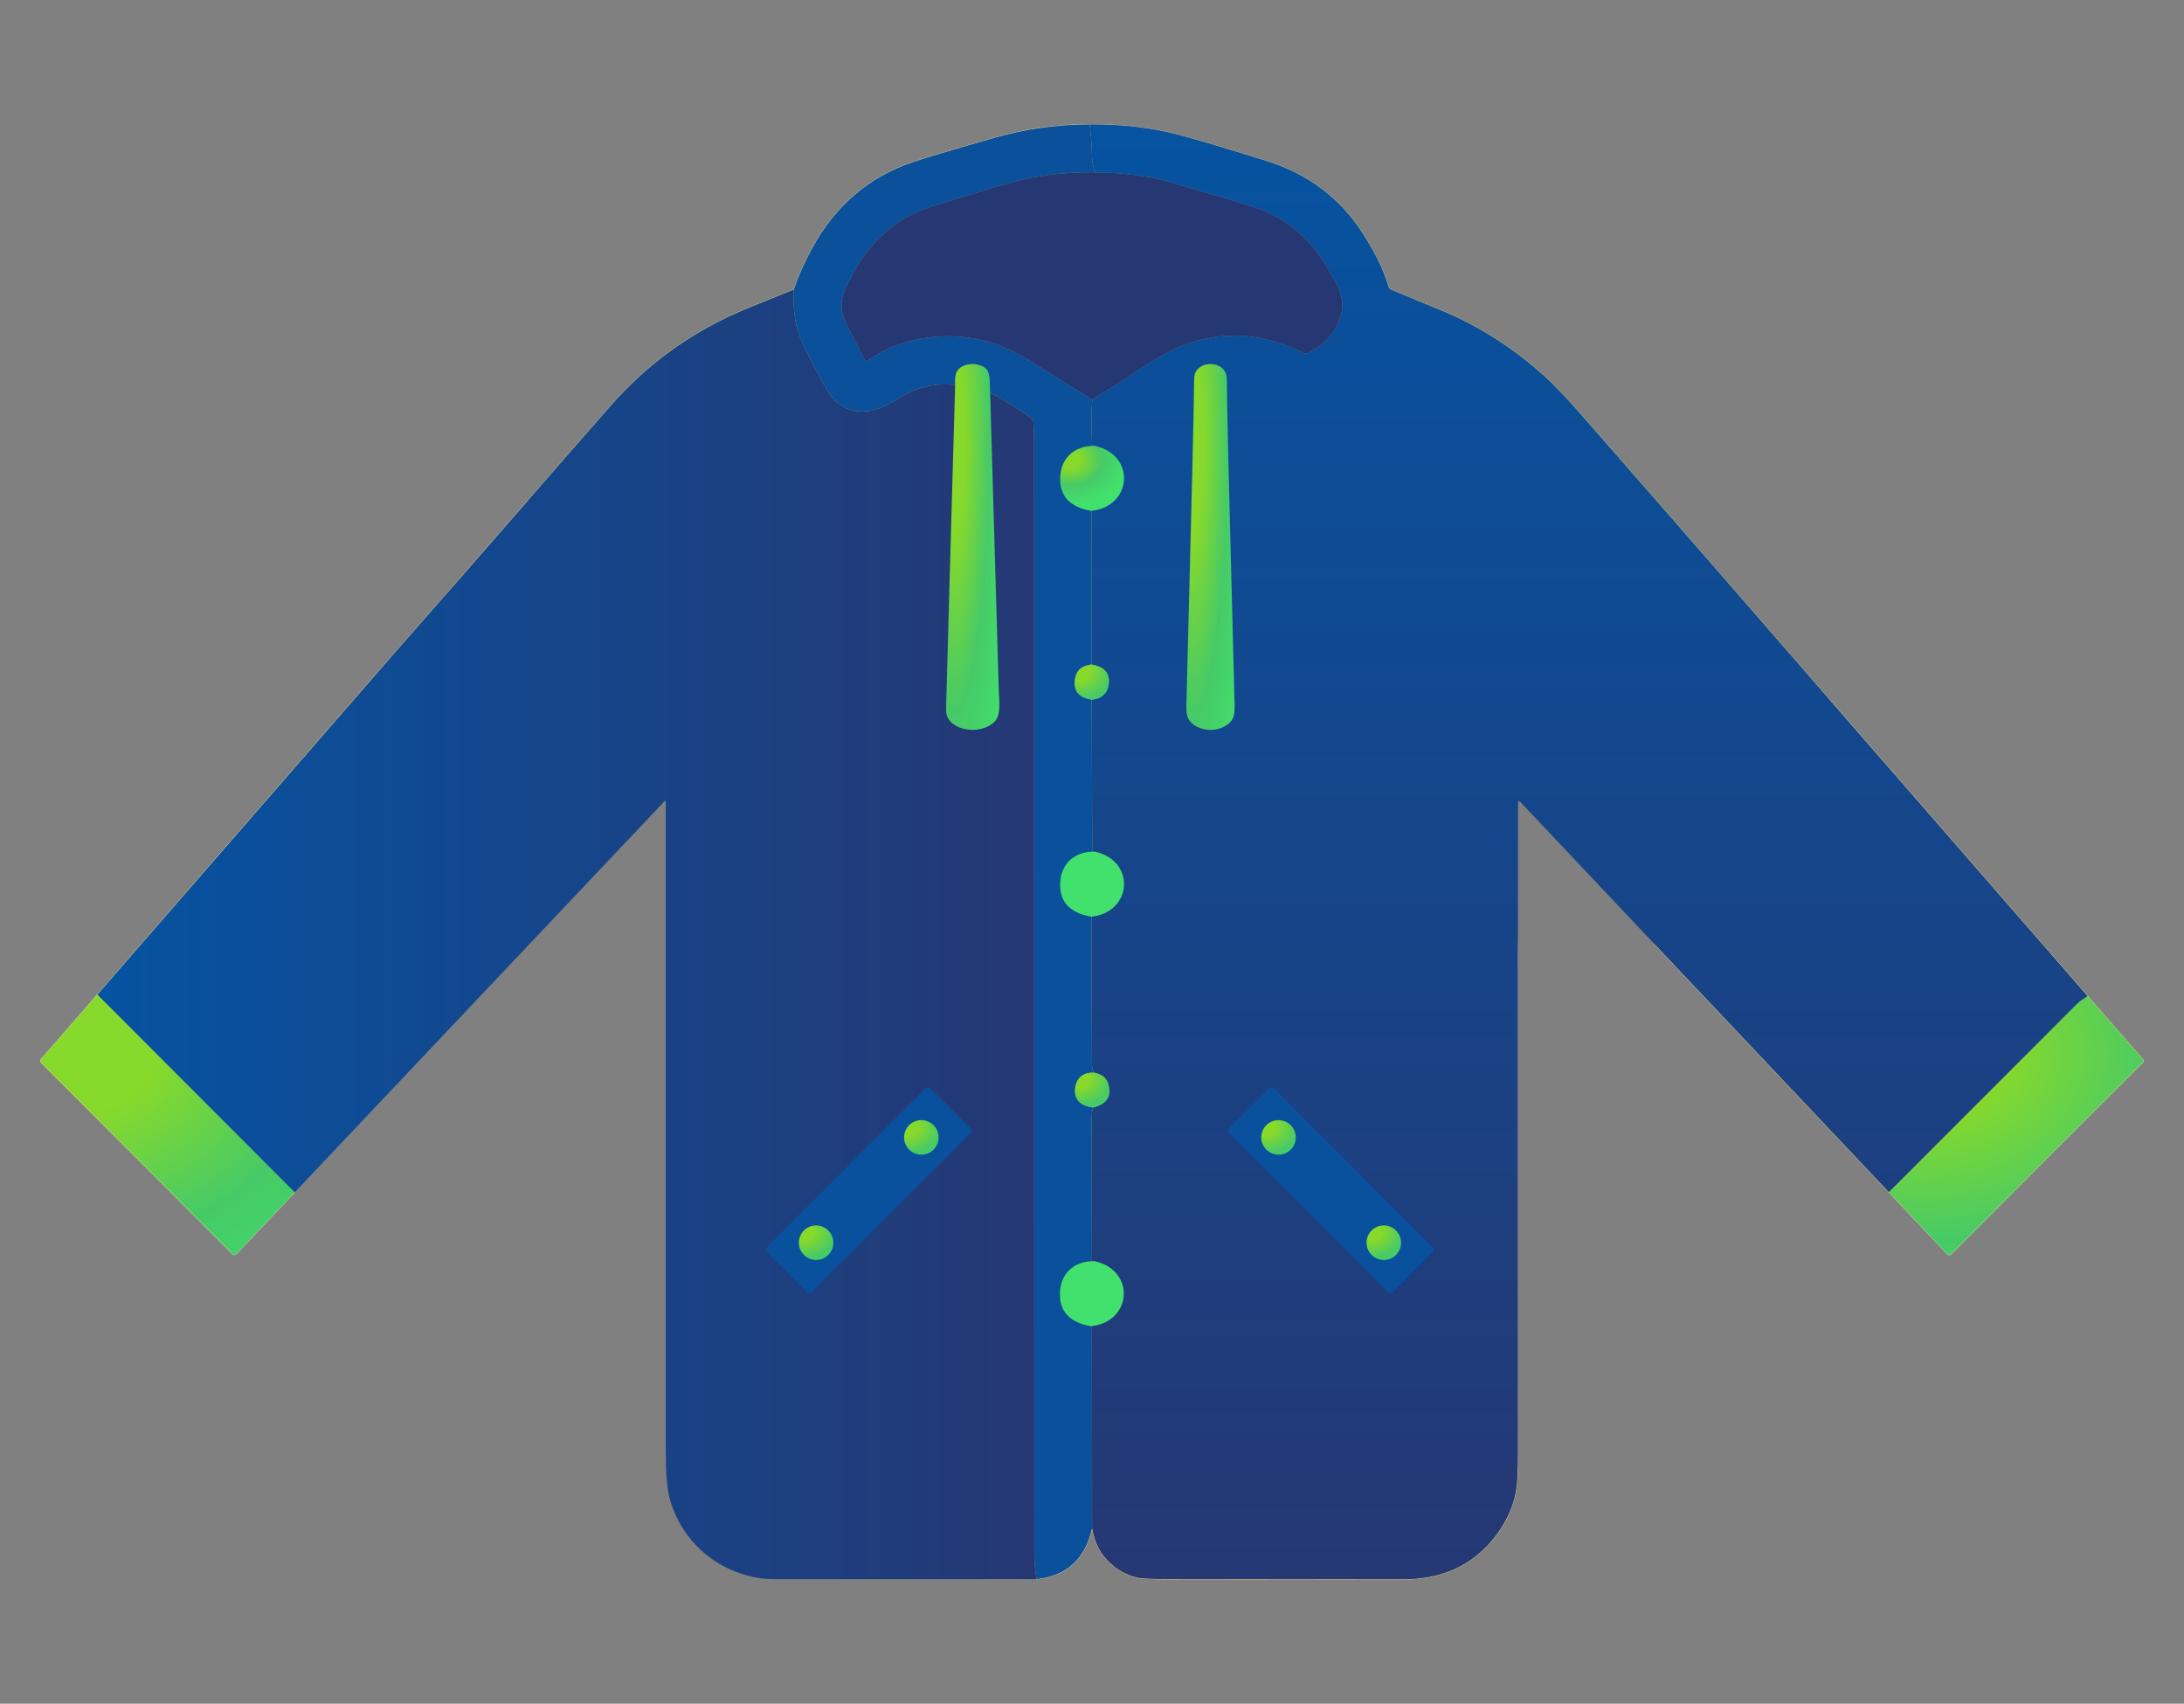 <?xml version="1.0" encoding="UTF-8"?>
<!DOCTYPE svg PUBLIC "-//W3C//DTD SVG 1.1//EN" "http://www.w3.org/Graphics/SVG/1.1/DTD/svg11.dtd">
<!-- Creator: CorelDRAW -->
<svg xmlns="http://www.w3.org/2000/svg" xml:space="preserve" width="200mm" height="155.973mm" version="1.1" style="shape-rendering:geometricPrecision; text-rendering:geometricPrecision; image-rendering:optimizeQuality; fill-rule:evenodd; clip-rule:evenodd"
viewBox="0 0 1994.65 1555.56"
 xmlns:xlink="http://www.w3.org/1999/xlink"
 xmlns:xodm="http://www.corel.com/coreldraw/odm/2003">
 <rect x="0" y="0" width="1994.65" height="1555.56" fill="#808080" stroke="none"/>
 <defs>
  <style type="text/css">
   <![CDATA[
    .str14 {stroke:#32779F;stroke-width:0.49;stroke-miterlimit:10}
    .str9 {stroke:#86AE69;stroke-width:0.49;stroke-miterlimit:10}
    .str11 {stroke:#86B27B;stroke-width:0.49;stroke-miterlimit:10}
    .str8 {stroke:#87A151;stroke-width:0.49;stroke-miterlimit:10}
    .str7 {stroke:#88A663;stroke-width:0.49;stroke-miterlimit:10}
    .str13 {stroke:#88AA75;stroke-width:0.49;stroke-miterlimit:10}
    .str10 {stroke:#A3B871;stroke-width:0.49;stroke-miterlimit:10}
    .str4 {stroke:#D5E296;stroke-width:0.49;stroke-miterlimit:10}
    .str3 {stroke:#D6D57E;stroke-width:0.49;stroke-miterlimit:10}
    .str5 {stroke:#D7D990;stroke-width:0.49;stroke-miterlimit:10}
    .str6 {stroke:#F9E223;stroke-width:0.49;stroke-miterlimit:10}
    .str12 {stroke:#F9E635;stroke-width:0.49;stroke-miterlimit:10}
    .str1 {stroke:#FBF79D;stroke-width:0.49;stroke-miterlimit:10}
    .str2 {stroke:#FDEA85;stroke-width:0.49;stroke-miterlimit:10}
    .str0 {stroke:#FDEE97;stroke-width:0.49;stroke-miterlimit:10}
    .fil0 {fill:none}
    .fil1 {fill:none;fill-rule:nonzero}
    .fil14 {fill:#09519D;fill-rule:nonzero}
    .fil2 {fill:#0A509B;fill-rule:nonzero}
    .fil4 {fill:#253874;fill-rule:nonzero}
    .fil5 {fill:url(#id0);fill-rule:nonzero}
    .fil3 {fill:url(#id1);fill-rule:nonzero}
    .fil11 {fill:url(#id2);fill-rule:nonzero}
    .fil10 {fill:url(#id3);fill-rule:nonzero}
    .fil15 {fill:url(#id4);fill-rule:nonzero}
    .fil18 {fill:url(#id5);fill-rule:nonzero}
    .fil17 {fill:url(#id6);fill-rule:nonzero}
    .fil19 {fill:url(#id7);fill-rule:nonzero}
    .fil13 {fill:url(#id8);fill-rule:nonzero}
    .fil6 {fill:url(#id9);fill-rule:nonzero}
    .fil8 {fill:url(#id10);fill-rule:nonzero}
    .fil16 {fill:url(#id11);fill-rule:nonzero}
    .fil12 {fill:url(#id12);fill-rule:nonzero}
    .fil9 {fill:url(#id13);fill-rule:nonzero}
    .fil7 {fill:url(#id14);fill-rule:nonzero}
   ]]>
  </style>
  <linearGradient id="id0" gradientUnits="userSpaceOnUse" x1="86.76" y1="851.1" x2="944.63" y2="851.1">
   <stop offset="0" style="stop-opacity:1; stop-color:#0653A1"/>
   <stop offset="1" style="stop-opacity:1; stop-color:#253874"/>
  </linearGradient>
  <linearGradient id="id1" gradientUnits="userSpaceOnUse" xlink:href="#id0" x1="1448.7" y1="111.38" x2="1448.7" y2="1439.58">
  </linearGradient>
  <radialGradient id="id2" gradientUnits="userSpaceOnUse" gradientTransform="matrix(1.694 1.394 -1.772 1.371 1655 -461)" cx="74.13" cy="962.87" r="151.15" fx="74.13" fy="962.87">
   <stop offset="0" style="stop-opacity:1; stop-color:#87D92B"/>
   <stop offset="0.18" style="stop-opacity:1; stop-color:#87D92B"/>
   <stop offset="0.58" style="stop-opacity:1; stop-color:#46CA67"/>
   <stop offset="1" style="stop-opacity:1; stop-color:#42E16E"/>
  </radialGradient>
  <radialGradient id="id3" gradientUnits="userSpaceOnUse" gradientTransform="matrix(1.704 1.394 -1.783 1.371 732 -1673)" xlink:href="#id2" cx="986.7" cy="800.28" r="20.29" fx="986.7" fy="800.28">
  </radialGradient>
  <radialGradient id="id4" gradientUnits="userSpaceOnUse" gradientTransform="matrix(1.733 1.394 -1.814 1.371 1259 -1540)" xlink:href="#id2" cx="830.73" cy="1029.98" r="20.08" fx="830.73" fy="1029.98">
  </radialGradient>
  <radialGradient id="id5" gradientUnits="userSpaceOnUse" gradientTransform="matrix(1.733 1.394 -1.814 1.371 1124 -2165)" xlink:href="#id2" cx="1253.1" cy="1126.13" r="20.08" fx="1253.1" fy="1126.13">
  </radialGradient>
  <radialGradient id="id6" gradientUnits="userSpaceOnUse" gradientTransform="matrix(1.733 1.394 -1.814 1.371 1504 -1442)" xlink:href="#id2" cx="734.62" cy="1126.14" r="20.05" fx="734.62" fy="1126.14">
  </radialGradient>
  <radialGradient id="id7" gradientUnits="userSpaceOnUse" gradientTransform="matrix(1.718 1.394 -1.798 1.371 1400 -1810)" xlink:href="#id2" cx="986.43" cy="1172.58" r="20.31" fx="986.43" fy="1172.58">
  </radialGradient>
  <radialGradient id="id8" gradientUnits="userSpaceOnUse" gradientTransform="matrix(1.711 1.394 -1.791 1.371 1065 -1742)" xlink:href="#id2" cx="986.81" cy="986.69" r="20.27" fx="986.81" fy="986.69">
  </radialGradient>
  <radialGradient id="id9" gradientUnits="userSpaceOnUse" gradientTransform="matrix(0.177 1.394 -0.185 1.371 793 -1367)" xlink:href="#id2" cx="871.87" cy="409.25" r="212.53" fx="871.87" fy="409.25">
  </radialGradient>
  <radialGradient id="id10" gradientUnits="userSpaceOnUse" gradientTransform="matrix(1.703 1.394 -1.782 1.371 63 -1519)" xlink:href="#id2" cx="977.57" cy="420.72" r="20.28" fx="977.57" fy="420.72">
  </radialGradient>
  <radialGradient id="id11" gradientUnits="userSpaceOnUse" gradientTransform="matrix(1.733 1.394 -1.814 1.371 1020 -1995)" xlink:href="#id2" cx="1156.95" cy="1029.98" r="20.08" fx="1156.95" fy="1029.98">
  </radialGradient>
  <radialGradient id="id12" gradientUnits="userSpaceOnUse" gradientTransform="matrix(1.705 1.394 -1.785 1.371 477 -2815)" xlink:href="#id2" cx="1762.35" cy="963.91" r="150.4" fx="1762.35" fy="963.91">
  </radialGradient>
  <radialGradient id="id13" gradientUnits="userSpaceOnUse" gradientTransform="matrix(1.694 1.394 -1.773 1.371 404 -1603)" xlink:href="#id2" cx="986.53" cy="614.13" r="20.37" fx="986.53" fy="614.13">
  </radialGradient>
  <radialGradient id="id14" gradientUnits="userSpaceOnUse" gradientTransform="matrix(0.175 1.394 -0.184 1.371 974 -1672)" xlink:href="#id2" cx="1090.56" cy="409.25" r="212.51" fx="1090.56" fy="409.25">
  </radialGradient>
 </defs>
 <g id="Слой_x0020_1">
  <rect class="fil0" width="1994.65" height="1555.56"/>
  <line class="fil1 str0" x1="481.81" y1="457.34" x2="413.54" y2= "535.6" />
  <line class="fil1 str0" x1="356.58" y1="600.47" x2="88.84" y2= "908.24" />
  <path class="fil1 str1" d="M88.84 908.24l-51.27 58.91c-0.79,0.91 -0.75,2.27 0.11,3.13l174.77 174.77c0.93,0.93 2.43,0.91 3.31,-0.05l53.31 -56.28"/>
  <path class="fil1 str1" d="M946.78 1441.8c27.52,-2.97 44.4,-18.52 50.66,-46.67"/>
  <path class="fil1 str2" d="M997.44 1395.14c1.97,11.9 6.51,21.6 13.55,29.1 8,8.5 17.32,13.92 27.95,16.27 3.88,0.84 14.26,1.27 31.16,1.29 118.2,0.07 188.76,0.11 211.63,0.14 31.07,0.02 56.28,-9.84 75.59,-29.58 14.44,-14.78 24.73,-33.88 27.56,-52.63 0.98,-6.55 1.47,-17.68 1.5,-33.39 0.05,-154.89 0.02,-309.92 -0.04,-465.11"/>
  <line class="fil1 str2" x1="1510.78" y1="861.73" x2="1725.15" y2= "1088.57" />
  <path class="fil1 str1" d="M1725.15 1088.57l53.54 56.62c0.84,0.88 2.24,0.91 3.1,0.05l175.36 -175.36c0.64,-0.63 0.66,-1.68 0.07,-2.36l-50.52 -57.95"/>
  <line class="fil1 str2" x1="1906.7" y1="909.56" x2="1671.5" y2= "639.48" />
  <path class="fil1 str3" d="M1671.5 639.48c-32.71,-37.63 -65.37,-75.18 -97.98,-112.65 -39.3,-45.17 -82.21,-94.31 -128.74,-147.41 -13.17,-15.03 -23.5,-26.02 -31.03,-33 -29.44,-27.33 -62.13,-48.39 -98,-63.19 -7.5,-3.11 -22.48,-9.29 -44.92,-18.59 -1.34,-0.57 -2.22,-1.54 -2.65,-2.92 -5.33,-17.68 -14.32,-34.36 -24.12,-49.41 -20.69,-31.84 -49.93,-53.67 -87.69,-65.43 -37.65,-11.72 -64.03,-19.58 -79.17,-23.59 -25.18,-6.64 -52.52,-9.86 -82,-9.66"/>
  <path class="fil1 str4" d="M995.19 113.62c-29.62,0.02 -58.61,4.1 -86.92,12.19 -39.66,11.35 -64.78,18.83 -75.34,22.46 -39.05,13.4 -69.13,38.92 -90.18,76.56 -7.14,12.78 -13.05,25.97 -17.75,39.57"/>
  <path class="fil1 str5" d="M725 264.42c-27.18,10.83 -44.56,17.95 -52.15,21.33 -44.49,19.79 -82.82,47.96 -114.93,84.52 -25.43,28.94 -50.79,57.98 -76.11,87.08"/>
  <path class="fil1 str6" d="M1906.7 909.56c-1.86,1.2 -3.65,2.38 -5.35,3.56 -1.7,1.16 -3.33,2.54 -4.9,4.1 -57.05,57.14 -114.14,114.26 -171.3,171.35"/>
  <path class="fil1 str7" d="M997.17 1197.16c8.82,-0.68 13.96,-4.83 15.39,-12.47 2.06,-10.83 -3.04,-17.32 -15.28,-19.45"/>
  <path class="fil1 str7" d="M998.32 1011.21c12.96,-3.24 17.47,-10.72 13.51,-22.44 -1.65,-4.87 -5.78,-7.98 -12.38,-9.34"/>
  <path class="fil1 str7" d="M1000.5 824.54c18.2,-5.01 16.02,-28.42 -2.86,-31.6"/>
  <path class="fil1 str7" d="M997.03 638.78c4.69,-0.32 8.43,-1.86 11.22,-4.6 2.54,-2.49 4.01,-5.92 4.44,-10.27 0.93,-9.5 -4.28,-15.21 -15.64,-17.14"/>
  <path class="fil1 str7" d="M997.03 452.7c20.17,-2.15 21.94,-27.42 1.68,-31.87"/>
  <path class="fil1 str8" d="M997.51 364.82c14.17,-8.95 28.29,-17.95 42.32,-27.02 17.82,-11.49 30.96,-18.86 39.44,-22.14 36.72,-14.19 73.89,-11.99 111.51,6.62 0.97,0.5 2.11,0.52 3.1,0.09 16.05,-6.78 26.36,-18.52 30.96,-35.27 2.24,-8.23 1.09,-16.91 -3.49,-26.07 -18.06,-36.17 -38.39,-59.59 -77.4,-72.3 -13.51,-4.4 -39.19,-12.03 -77.04,-22.89 -18.45,-5.3 -40.68,-8.11 -66.7,-8.43"/>
  <path class="fil1 str6" d="M995.19 113.62c1.29,10.22 2.02,20.4 2.2,30.53 0.07,3.35 1,7.77 2.81,13.26"/>
  <line class="fil1 str9" x1="1000.2" y1="157.41" x2="996.17" y2= "157.3" />
  <path class="fil1 str10" d="M996.17 157.3c-25.5,0 -49.21,2.97 -71.1,8.91 -9.43,2.56 -25.93,7.41 -49.48,14.6 -19.42,5.92 -31.5,9.88 -36.22,11.9 -27.72,11.94 -48.44,33.02 -61.92,60.13 -3.78,7.61 -5.96,12.13 -6.48,13.51 -4.9,12.9 -1.95,22.42 4.83,35.09 2.31,4.33 7.05,13.58 14.23,27.74 0.32,0.64 1.13,0.86 1.72,0.45 16.79,-11.74 35.63,-18.9 56.48,-21.51 32.16,-4.01 62.31,2.72 90.43,20.19 18.97,11.79 37.85,23.57 56.64,35.36"/>
  <path class="fil1 str9" d="M995.31 363.67c0.79,0.16 1.54,0.54 2.2,1.15"/>
  <path class="fil1 str6" d="M997.51 364.82c-1.2,18.61 -0.79,37.28 1.2,56.01"/>
  <path class="fil1 str11" d="M998.71 420.83c-10.52,-0.16 -17.36,6.71 -16.93,17.16 0.34,8.12 5.44,13.01 15.25,14.71"/>
  <line class="fil1 str6" x1="997.03" y1="452.7" x2="997.05" y2= "606.77" />
  <path class="fil1 str11" d="M997.05 606.77c-8.57,0.84 -13.55,4.83 -14.98,11.97 -2.31,11.54 2.67,18.22 14.96,20.04"/>
  <line class="fil1 str6" x1="997.03" y1="638.78" x2="997.64" y2= "792.94" />
  <path class="fil1 str11" d="M997.64 792.94c-23.44,1.29 -19.83,35.36 2.86,31.6"/>
  <path class="fil1 str6" d="M1000.5 824.54c-2.36,1.41 -3.54,3.49 -3.56,6.23 -0.14,24.05 -0.02,71.35 0.36,141.86 0.02,2.38 0.73,4.65 2.15,6.8"/>
  <path class="fil1 str11" d="M999.46 979.43c-10.09,-0.79 -17.02,5.17 -17.63,15.25 -0.57,9.5 4.92,15 16.5,16.52"/>
  <path class="fil1 str6" d="M998.32 1011.21c-0.91,3.63 -1.36,7.05 -1.34,10.29 0.07,47.94 0.18,95.85 0.29,143.74"/>
  <path class="fil1 str11" d="M997.28 1165.24c-5.42,0.34 -9.54,2.45 -12.4,6.35 -8.11,11.13 -1.41,23.71 12.29,25.57"/>
  <line class="fil1 str6" x1="997.17" y1="1197.16" x2="997.44" y2= "1395.14" />
  <path class="fil1 str12" d="M946.78 1441.8c-1.43,-7.84 -2.15,-15.37 -2.15,-22.6 -0.07,-554.68 -0.11,-895 -0.16,-1020.91 0,-4.53 -0.25,-8.97 -0.73,-13.3 -0.14,-1.22 -0.79,-2.33 -1.79,-3.04 -8.63,-6.16 -18.09,-12.33 -28.35,-18.49 -6.14,-3.69 -10.83,-5.44 -14.05,-5.26"/>
  <path class="fil1 str11" d="M899.55 358.2c-0.07,-3.38 -0.16,-7.09 -0.27,-11.15 -0.16,-4.92 -0.95,-8.41 -2.4,-10.43 -3.38,-4.71 -10.63,-5.51 -15.16,-2.06 -5.42,4.12 -4.56,11.51 -4.58,17.61"/>
  <path class="fil1 str12" d="M877.13 352.17c-15.91,-2.67 -31.07,-0.86 -45.51,5.44 -2.95,1.29 -7.68,3.99 -14.23,8.09 -18.34,11.49 -38.85,15.23 -54.92,-0.29 -3.83,-3.7 -8.75,-11.33 -14.76,-22.96 -7.93,-15.32 -17.97,-32.32 -21.08,-48.82 -1.61,-8.59 -2.15,-18.31 -1.63,-29.21"/>
  <path class="fil1 str13" d="M877.13 352.17c-1.99,97.94 -3.92,195.83 -5.78,293.67 -0.07,3.97 0.2,6.94 0.86,8.91 4.49,13.55 22.1,15.62 30.17,4.22 4.38,-6.21 2.9,-19.85 2.74,-26.74 -1.84,-90.66 -3.69,-182 -5.58,-274.02"/>
  <line class="fil1 str12" x1="269.07" y1="1088.73" x2="88.84" y2= "908.24" />
  <line class="fil1 str5" x1="356.58" y1="600.47" x2="413.54" y2= "535.6" />
  <path class="fil1 str14" d="M996.17 157.3c0.29,2.09 1.11,2.74 1.11,4.83 -0.09,66.14 -0.07,132.27 0.09,198.39 0,0.68 -0.68,1.72 -2.06,3.15"/>
  <path class="fil1 str7" d="M1105.55 666.36c6.96,0 13.17,-4.15 15.64,-10.45 0.93,-2.36 1.34,-6.5 1.22,-12.42 -3.65,-181.34 -5.49,-280.48 -5.46,-297.41 0,-3.79 -0.93,-6.89 -2.77,-9.32 -2.15,-2.88 -5.05,-4.31 -8.68,-4.31 -3.63,0 -6.5,1.45 -8.68,4.31 -1.84,2.42 -2.74,5.53 -2.74,9.32 0.02,16.93 -1.79,116.07 -5.42,297.41 -0.11,5.92 0.29,10.06 1.22,12.42 2.49,6.3 8.7,10.45 15.66,10.45"/>
  <path class="fil1 str7" d="M1183.45 1038.5c0,-8.7 -7.07,-15.77 -15.77,-15.77 -8.7,0 -15.78,7.07 -15.78,15.77 0,8.7 7.07,15.77 15.78,15.77 8.7,0 15.77,-7.07 15.77,-15.77"/>
  <path class="fil1 str7" d="M1279.6 1134.65c0,-8.7 -7.07,-15.77 -15.78,-15.77 -8.7,0 -15.77,7.07 -15.77,15.77 0,8.7 7.07,15.78 15.77,15.78 8.7,0 15.78,-7.07 15.78,-15.78"/>
  <path class="fil1 str12" d="M849.45 993.46c-1.04,-1.03 -2.74,-1.03 -3.78,0l-145.65 145.65c-1.03,1.05 -1.03,2.75 0,3.78l37.12 37.12c1.04,1.03 2.74,1.03 3.78,0l145.65 -145.65c1.03,-1.05 1.03,-2.75 0,-3.78l-37.12 -37.12"/>
  <path class="fil1 str11" d="M857.23 1038.5c0,-8.7 -7.07,-15.77 -15.77,-15.77 -8.7,0 -15.77,7.07 -15.77,15.77 0,8.7 7.07,15.77 15.77,15.77 8.7,0 15.77,-7.07 15.77,-15.77"/>
  <path class="fil1 str11" d="M761.09 1134.65c0,-8.7 -7.05,-15.75 -15.75,-15.75 -8.7,0 -15.75,7.05 -15.75,15.75 0,8.7 7.05,15.75 15.75,15.75 8.7,0 15.75,-7.05 15.75,-15.75"/>
  <path class="fil2" d="M995.19 113.62c1.29,10.22 2.02,20.4 2.2,30.53 0.07,3.35 1,7.77 2.81,13.26l-4.03 -0.11c-25.5,0 -49.21,2.97 -71.1,8.91 -9.43,2.56 -25.93,7.41 -49.48,14.6 -19.42,5.92 -31.5,9.88 -36.22,11.9 -27.72,11.94 -48.44,33.02 -61.92,60.13 -3.78,7.61 -5.96,12.13 -6.48,13.51 -4.9,12.9 -1.95,22.42 4.83,35.09 2.31,4.33 7.05,13.58 14.23,27.74 0.32,0.64 1.13,0.86 1.72,0.45 16.79,-11.74 35.63,-18.9 56.48,-21.51 32.16,-4.01 62.31,2.72 90.43,20.19 18.97,11.79 37.85,23.57 56.64,35.36 0.79,0.16 1.54,0.54 2.2,1.15 -1.2,18.61 -0.79,37.28 1.2,56.01 -10.52,-0.16 -17.36,6.71 -16.93,17.16 0.34,8.12 5.44,13.01 15.25,14.71l0.02 154.08c-8.57,0.84 -13.55,4.83 -14.98,11.97 -2.31,11.54 2.67,18.22 14.96,20.04l0.61 154.17c-23.44,1.29 -19.83,35.36 2.86,31.6 -2.36,1.41 -3.54,3.49 -3.56,6.23 -0.14,24.05 -0.02,71.35 0.36,141.86 0.02,2.38 0.73,4.65 2.15,6.8 -10.09,-0.79 -17.02,5.17 -17.63,15.25 -0.57,9.5 4.92,15 16.5,16.52 -0.91,3.63 -1.36,7.05 -1.34,10.29 0.07,47.94 0.18,95.85 0.29,143.74 -5.42,0.34 -9.54,2.45 -12.4,6.35 -8.11,11.13 -1.41,23.71 12.29,25.57l0.27 197.98c-6.26,28.15 -23.14,43.7 -50.66,46.67 -1.43,-7.84 -2.15,-15.37 -2.15,-22.6 -0.07,-554.68 -0.11,-895 -0.16,-1020.91 0,-4.53 -0.25,-8.97 -0.73,-13.3 -0.14,-1.22 -0.79,-2.33 -1.79,-3.04 -8.63,-6.16 -18.09,-12.33 -28.35,-18.49 -6.14,-3.69 -10.83,-5.44 -14.05,-5.26 -0.07,-3.38 -0.16,-7.09 -0.27,-11.15 -0.16,-4.92 -0.95,-8.41 -2.4,-10.43 -3.38,-4.71 -10.63,-5.51 -15.16,-2.06 -5.42,4.12 -4.56,11.51 -4.58,17.61 -15.91,-2.67 -31.07,-0.86 -45.51,5.44 -2.95,1.29 -7.68,3.99 -14.23,8.09 -18.34,11.49 -38.85,15.23 -54.92,-0.29 -3.83,-3.7 -8.75,-11.33 -14.76,-22.96 -7.93,-15.32 -17.97,-32.32 -21.08,-48.82 -1.61,-8.59 -2.15,-18.31 -1.63,-29.21 4.69,-13.6 10.61,-26.79 17.75,-39.57 21.06,-37.65 51.13,-63.17 90.18,-76.56 10.56,-3.63 35.68,-11.11 75.34,-22.46 28.31,-8.09 57.3,-12.17 86.92,-12.19z"/>
  <path class="fil3" d="M1671.5 639.48l235.2 270.08c-1.86,1.2 -3.65,2.38 -5.35,3.56 -1.7,1.16 -3.33,2.54 -4.9,4.1 -57.05,57.14 -114.14,114.26 -171.3,171.35l-214.37 -226.83 -122.71 -129.99c-0.59,-0.61 -1.63,-0.2 -1.63,0.64l-0.11 128.85c0.07,155.19 0.09,310.22 0.04,465.11 -0.02,15.71 -0.52,26.84 -1.5,33.39 -2.83,18.74 -13.12,37.85 -27.56,52.63 -19.31,19.74 -44.51,29.6 -75.59,29.58 -22.87,-0.02 -93.43,-0.07 -211.63,-0.14 -16.91,-0.02 -27.29,-0.45 -31.16,-1.29 -10.63,-2.36 -19.95,-7.77 -27.95,-16.27 -7.05,-7.5 -11.58,-17.2 -13.55,-29.1l-0.27 -197.98c8.82,-0.68 13.96,-4.83 15.39,-12.47 2.06,-10.83 -3.04,-17.32 -15.28,-19.45 -0.11,-47.89 -0.23,-95.81 -0.29,-143.74 -0.02,-3.24 0.43,-6.66 1.34,-10.29 12.96,-3.24 17.47,-10.72 13.51,-22.44 -1.65,-4.87 -5.78,-7.98 -12.38,-9.34 -1.43,-2.15 -2.13,-4.42 -2.15,-6.8 -0.38,-70.51 -0.5,-117.81 -0.36,-141.86 0.02,-2.74 1.2,-4.83 3.56,-6.23 18.2,-5.01 16.02,-28.42 -2.86,-31.6l-0.61 -154.17c4.69,-0.32 8.43,-1.86 11.22,-4.6 2.54,-2.49 4.01,-5.92 4.44,-10.27 0.93,-9.5 -4.28,-15.21 -15.64,-17.14l-0.02 -154.08c20.17,-2.15 21.94,-27.42 1.68,-31.87 -1.99,-18.72 -2.4,-37.4 -1.2,-56.01 14.17,-8.95 28.29,-17.95 42.32,-27.02 17.82,-11.49 30.96,-18.86 39.44,-22.14 36.72,-14.19 73.89,-11.99 111.51,6.62 0.97,0.5 2.11,0.52 3.1,0.09 16.05,-6.78 26.36,-18.52 30.96,-35.27 2.24,-8.23 1.09,-16.91 -3.49,-26.07 -18.06,-36.17 -38.39,-59.59 -77.4,-72.3 -13.51,-4.4 -39.19,-12.03 -77.04,-22.89 -18.45,-5.3 -40.68,-8.11 -66.7,-8.43 -1.81,-5.49 -2.74,-9.9 -2.81,-13.26 -0.18,-10.13 -0.91,-20.31 -2.2,-30.53 29.49,-0.2 56.82,3.01 82,9.66 15.14,4.01 41.52,11.88 79.17,23.59 37.76,11.76 67,33.59 87.69,65.43 9.79,15.05 18.79,31.73 24.12,49.41 0.43,1.38 1.31,2.36 2.65,2.92 22.44,9.29 37.42,15.48 44.92,18.59 35.88,14.8 68.56,35.86 98,63.19 7.52,6.98 17.86,17.97 31.03,33 46.53,53.1 89.44,102.24 128.74,147.41 32.61,37.47 65.28,75.02 97.98,112.65zm-565.95 26.88c6.96,0 13.17,-4.15 15.64,-10.45 0.93,-2.36 1.34,-6.5 1.22,-12.42 -3.65,-181.34 -5.49,-280.48 -5.46,-297.41 0,-3.79 -0.93,-6.89 -2.77,-9.32 -2.15,-2.88 -5.05,-4.31 -8.68,-4.31 -3.63,0 -6.5,1.45 -8.68,4.31 -1.84,2.42 -2.74,5.53 -2.74,9.32 0.02,16.93 -1.79,116.07 -5.42,297.41 -0.11,5.92 0.29,10.06 1.22,12.42 2.49,6.3 8.7,10.45 15.66,10.45zm77.9 372.14c0,-8.7 -7.07,-15.77 -15.77,-15.77 -8.7,0 -15.78,7.07 -15.78,15.77 0,8.7 7.07,15.77 15.78,15.77 8.7,0 15.77,-7.07 15.77,-15.77zm96.15 96.15c0,-8.7 -7.07,-15.77 -15.78,-15.77 -8.7,0 -15.77,7.07 -15.77,15.77 0,8.7 7.07,15.78 15.77,15.78 8.7,0 15.78,-7.07 15.78,-15.78z"/>
  <path class="fil4" d="M1000.2 157.41c26.02,0.32 48.25,3.13 66.7,8.43 37.85,10.86 63.53,18.49 77.04,22.89 39.01,12.71 59.34,36.13 77.4,72.3 4.58,9.16 5.73,17.84 3.49,26.07 -4.6,16.75 -14.91,28.49 -30.96,35.27 -1,0.43 -2.13,0.41 -3.1,-0.09 -37.63,-18.61 -74.8,-20.81 -111.51,-6.62 -8.48,3.29 -21.62,10.65 -39.44,22.14 -14.03,9.07 -28.15,18.06 -42.32,27.02 -0.66,-0.61 -1.41,-1 -2.2,-1.15 -18.79,-11.79 -37.67,-23.57 -56.64,-35.36 -28.13,-17.47 -58.27,-24.21 -90.43,-20.19 -20.85,2.61 -39.69,9.77 -56.48,21.51 -0.59,0.41 -1.41,0.18 -1.72,-0.45 -7.18,-14.16 -11.92,-23.41 -14.23,-27.74 -6.78,-12.67 -9.72,-22.19 -4.83,-35.09 0.52,-1.38 2.7,-5.89 6.48,-13.51 13.49,-27.11 34.2,-48.19 61.92,-60.13 4.71,-2.02 16.79,-5.98 36.22,-11.9 23.55,-7.18 40.05,-12.03 49.48,-14.6 21.9,-5.94 45.6,-8.91 71.1,-8.91l4.03 0.11z"/>
  <path class="fil5" d="M725 264.42c-0.52,10.9 0.02,20.62 1.63,29.21 3.11,16.5 13.15,33.5 21.08,48.82 6.01,11.63 10.92,19.27 14.76,22.96 16.07,15.53 36.58,11.79 54.92,0.29 6.55,-4.1 11.29,-6.8 14.23,-8.09 14.44,-6.3 29.6,-8.11 45.51,-5.44 -1.99,97.94 -3.92,195.83 -5.78,293.67 -0.07,3.97 0.2,6.94 0.86,8.91 4.49,13.55 22.1,15.62 30.17,4.22 4.38,-6.21 2.9,-19.85 2.74,-26.74 -1.84,-90.66 -3.69,-182 -5.58,-274.02 3.22,-0.18 7.91,1.56 14.05,5.26 10.27,6.16 19.72,12.33 28.35,18.49 1,0.7 1.65,1.81 1.79,3.04 0.48,4.33 0.73,8.77 0.73,13.3 0.04,125.91 0.09,466.22 0.16,1020.91 0,7.23 0.73,14.76 2.15,22.6 -80.1,0.04 -160.18,0.07 -240.23,0.04 -12.87,0 -25.82,-2.86 -38.85,-8.54 -27.72,-12.1 -48.64,-36.56 -56.25,-65.77 -2.27,-8.7 -3.4,-23.03 -3.4,-42.97 -0.02,-99.46 -0.02,-296.85 0,-592.2 0,-1.34 -0.48,-1.52 -1.4,-0.54l-337.58 356.91 -180.23 -180.48 267.74 -307.77 56.96 -64.87 68.27 -78.26c25.32,-29.1 50.68,-58.14 76.11,-87.08 32.12,-36.56 70.44,-64.73 114.93,-84.52 7.59,-3.38 24.98,-10.49 52.15,-21.33z"/>
  <path class="fil6" d="M904.28 358.2c2.68,92.02 5.33,183.36 7.95,274.02 0.23,6.89 2.33,20.53 -3.91,26.74 -11.5,11.4 -36.6,9.34 -43,-4.22 -0.94,-1.97 -1.33,-4.94 -1.23,-8.91 2.65,-97.85 5.39,-195.74 8.24,-293.67 0.03,-6.1 -1.19,-13.48 6.53,-17.61 6.46,-3.45 16.8,-2.65 21.61,2.06 2.07,2.02 3.2,5.51 3.42,10.43 0.16,4.06 0.29,7.77 0.39,11.15z"/>
  <path class="fil7" d="M1105.5 332.46c4.73,0 8.51,1.43 11.32,4.31 2.39,2.42 3.61,5.53 3.61,9.32 -0.03,16.93 2.36,116.07 7.12,297.41 0.15,5.92 -0.38,10.06 -1.6,12.42 -3.22,6.3 -11.32,10.45 -20.4,10.45 -9.07,0 -17.17,-4.15 -20.42,-10.45 -1.21,-2.36 -1.74,-6.5 -1.6,-12.42 4.73,-181.34 7.09,-280.48 7.07,-297.41 0,-3.79 1.18,-6.89 3.58,-9.32 2.84,-2.86 6.59,-4.31 11.32,-4.31z"/>
  <path class="fil8" d="M999.83 407.05c37.78,8.28 34.49,55.4 -3.13,59.42 -18.3,-3.17 -27.81,-12.3 -28.44,-27.43 -0.8,-19.48 11.96,-32.29 31.57,-31.99z"/>
  <path class="fil9" d="M997.05 606.77c11.36,1.93 16.57,7.64 15.64,17.14 -0.43,4.35 -1.9,7.77 -4.44,10.27 -2.79,2.74 -6.53,4.28 -11.22,4.6 -12.28,-1.81 -17.27,-8.5 -14.96,-20.04 1.43,-7.14 6.41,-11.13 14.98,-11.97z"/>
  <path class="fil10" d="M997.64 792.94c18.88,3.17 21.06,26.59 2.86,31.6 -22.69,3.76 -26.29,-30.3 -2.86,-31.6z"/>
  <path class="fil11" d="M88.84 908.24l180.23 180.48 -53.31 56.28c-0.88,0.95 -2.38,0.97 -3.31,0.05l-174.77 -174.77c-0.86,-0.86 -0.91,-2.22 -0.11,-3.13l51.27 -58.91z"/>
  <path class="fil12" d="M1725.15 1088.57c57.16,-57.09 114.26,-114.21 171.3,-171.35 1.56,-1.56 3.2,-2.95 4.9,-4.1 1.7,-1.18 3.49,-2.36 5.35,-3.56l50.52 57.95c0.59,0.68 0.57,1.72 -0.07,2.36l-175.36 175.36c-0.86,0.86 -2.27,0.84 -3.1,-0.05l-53.54 -56.62z"/>
  <path class="fil13" d="M999.46 979.43c6.6,1.36 10.72,4.47 12.38,9.34 3.97,11.72 -0.54,19.2 -13.51,22.44 -11.58,-1.52 -17.07,-7.03 -16.5,-16.52 0.61,-10.09 7.55,-16.05 17.63,-15.25z"/>
  <path class="fil14" d="M886.57 1030.57c1.03,1.04 1.03,2.74 0,3.78l-145.65 145.65c-1.05,1.03 -2.75,1.03 -3.78,0l-37.12 -37.12c-1.03,-1.04 -1.03,-2.74 0,-3.78l145.65 -145.65c1.05,-1.03 2.75,-1.03 3.78,0l37.12 37.12z"/>
  <path class="fil15" d="M857.23 1038.5c0,8.7 -7.07,15.77 -15.77,15.77 -8.7,0 -15.77,-7.07 -15.77,-15.77 0,-8.7 7.07,-15.77 15.77,-15.77 8.7,0 15.77,7.07 15.77,15.77z"/>
  <path class="fil14" d="M1122.35 1030.57c-1.03,1.04 -1.03,2.74 0,3.78l145.65 145.65c1.05,1.03 2.75,1.03 3.78,0l37.12 -37.12c1.04,-1.04 1.04,-2.74 0,-3.78l-145.65 -145.65c-1.05,-1.03 -2.75,-1.03 -3.78,0l-37.12 37.12z"/>
  <path class="fil16" d="M1183.45 1038.5c0,8.7 -7.07,15.77 -15.77,15.77 -8.7,0 -15.78,-7.07 -15.78,-15.77 0,-8.7 7.07,-15.77 15.78,-15.77 8.7,0 15.77,7.07 15.77,15.77z"/>
  <path class="fil17" d="M761.09 1134.65c0,8.7 -7.05,15.75 -15.75,15.75 -8.7,0 -15.75,-7.05 -15.75,-15.75 0,-8.7 7.05,-15.75 15.75,-15.75 8.7,0 15.75,7.05 15.75,15.75z"/>
  <path class="fil18" d="M1279.6 1134.65c0,8.7 -7.07,15.78 -15.78,15.78 -8.7,0 -15.77,-7.07 -15.77,-15.78 0,-8.7 7.07,-15.77 15.77,-15.77 8.7,0 15.78,7.07 15.78,15.77z"/>
  <path class="fil19" d="M997.28 1165.24c12.24,2.13 17.34,8.61 15.28,19.45 -1.43,7.64 -6.57,11.79 -15.39,12.47 -13.69,-1.86 -20.4,-14.44 -12.29,-25.57 2.86,-3.9 6.98,-6.01 12.4,-6.35z"/>
  <path class="fil8" d="M999.83 589.03c37.78,8.28 34.49,55.4 -3.13,59.42 -18.3,-3.17 -27.81,-12.3 -28.44,-27.43 -0.8,-19.48 11.96,-32.29 31.57,-31.99z"/>
  <path class="fil8" d="M999.83 777.57c37.78,8.28 34.49,55.4 -3.13,59.42 -18.3,-3.17 -27.81,-12.3 -28.44,-27.43 -0.8,-19.48 11.96,-32.29 31.57,-31.99z"/>
  <path class="fil8" d="M999.93 965.58c37.78,8.28 34.49,55.4 -3.13,59.42 -18.3,-3.17 -27.81,-12.3 -28.44,-27.43 -0.8,-19.48 11.96,-32.29 31.57,-31.99z"/>
  <path class="fil8" d="M999.61 1151.49c37.78,8.28 34.49,55.4 -3.13,59.42 -18.3,-3.17 -27.81,-12.3 -28.44,-27.43 -0.8,-19.48 11.96,-32.29 31.57,-31.99z"/>
 </g>
</svg>
